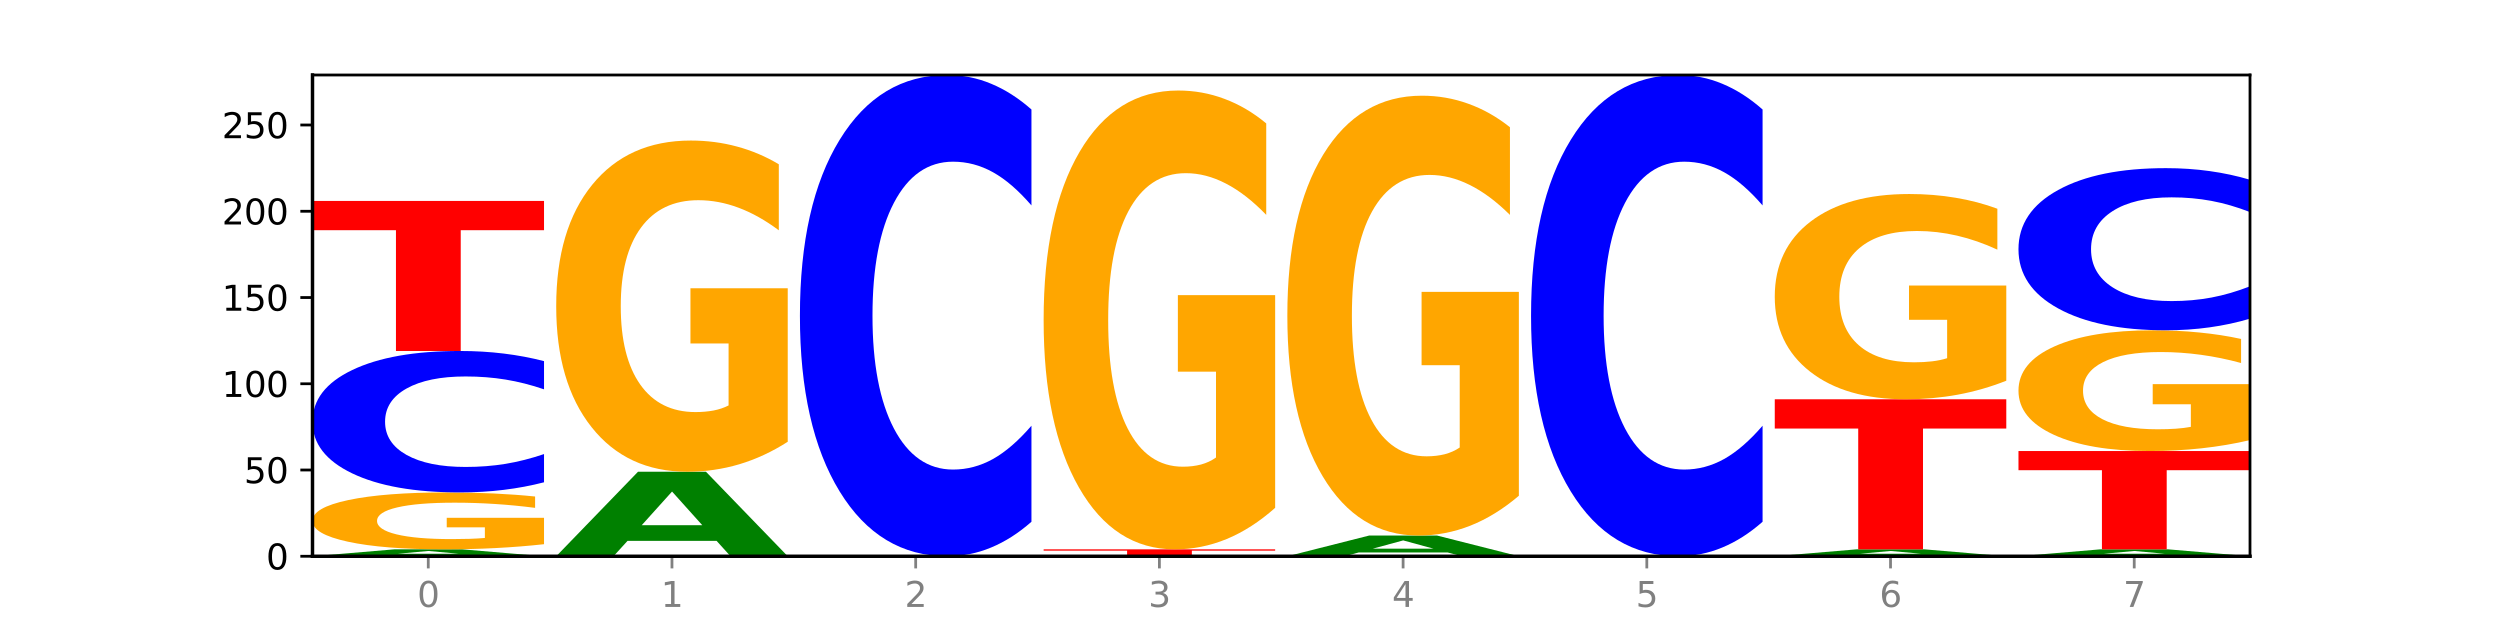 <?xml version="1.0" encoding="utf-8" standalone="no"?>
<!DOCTYPE svg PUBLIC "-//W3C//DTD SVG 1.1//EN"
  "http://www.w3.org/Graphics/SVG/1.1/DTD/svg11.dtd">
<svg xmlns:xlink="http://www.w3.org/1999/xlink" width="720pt" height="180pt" viewBox="0 0 720 180" xmlns="http://www.w3.org/2000/svg" version="1.1">
 <defs>
  <style type="text/css">*{stroke-linejoin: round; stroke-linecap: butt}</style>
 </defs>
 <g id="figure_1">
  <g id="patch_1">
   <path d="M 0 180 
L 720 180 
L 720 0 
L 0 0 
z
" style="fill: #ffffff"/>
  </g>
  <g id="axes_1">
   <g id="patch_2">
    <path d="M 90 160.2 
L 648 160.2 
L 648 21.6 
L 90 21.6 
z
" style="fill: #ffffff"/>
   </g>
   <g id="line2d_1">
    <path d="M 90 160.2 
L 648 160.2 
" clip-path="url(#paad46f5c49)" style="fill: none; stroke: #000000; stroke-width: 0.5; stroke-linecap: square"/>
   </g>
   <g id="patch_3">
    <path d="M 136.189 159.838 
L 110.545 159.838 
L 106.496 160.2 
L 90 160.2 
L 113.558 158.213 
L 133.121 158.213 
L 156.679 160.2 
L 140.197 160.2 
L 136.189 159.838 
z
M 114.635 159.469 
L 132.058 159.469 
L 123.36 158.679 
L 114.635 159.469 
z
" clip-path="url(#paad46f5c49)" style="fill: #008000"/>
   </g>
   <g id="patch_4">
    <path d="M 156.679 156.73 
Q 149.955 157.471 142.722 157.844 
Q 135.489 158.213 127.778 158.213 
Q 110.353 158.213 100.177 156.005 
Q 90 153.797 90 150.021 
Q 90 146.201 100.356 144.01 
Q 110.727 141.819 128.764 141.819 
Q 135.713 141.819 142.079 142.117 
Q 148.46 142.412 154.109 142.994 
L 154.109 146.262 
Q 148.281 145.514 142.513 145.145 
Q 136.744 144.772 130.946 144.772 
Q 120.216 144.772 114.403 146.134 
Q 108.59 147.492 108.59 150.021 
Q 108.59 152.527 114.194 153.895 
Q 119.798 155.26 130.109 155.26 
Q 132.919 155.26 135.325 155.182 
Q 137.731 155.101 139.643 154.931 
L 139.643 151.863 
L 128.66 151.863 
L 128.66 149.131 
L 156.679 149.131 
L 156.679 156.73 
z
" clip-path="url(#paad46f5c49)" style="fill: #ffa600"/>
   </g>
   <g id="patch_5">
    <path d="M 156.679 138.899 
Q 151.102 140.347 145.07 141.079 
Q 139.039 141.819 132.47 141.819 
Q 112.882 141.819 101.441 136.333 
Q 90 130.847 90 121.464 
Q 90 112.048 101.441 106.57 
Q 112.882 101.084 132.47 101.084 
Q 139.039 101.084 145.07 101.824 
Q 151.102 102.556 156.679 104.004 
L 156.679 112.124 
Q 151.051 110.205 145.591 109.313 
Q 140.131 108.421 134.1 108.421 
Q 123.281 108.421 117.082 111.897 
Q 110.899 115.364 110.899 121.464 
Q 110.899 127.54 117.082 131.015 
Q 123.281 134.482 134.1 134.482 
Q 140.131 134.482 145.591 133.59 
Q 151.051 132.689 156.679 130.771 
L 156.679 138.899 
z
" clip-path="url(#paad46f5c49)" style="fill: #0000ff"/>
   </g>
   <g id="patch_6">
    <path d="M 90 57.865 
L 156.679 57.865 
L 156.679 66.293 
L 132.69 66.293 
L 132.69 101.084 
L 114.036 101.084 
L 114.036 66.293 
L 90 66.293 
L 90 57.865 
z
" clip-path="url(#paad46f5c49)" style="fill: #ff0000"/>
   </g>
   <g id="patch_7">
    <path d="M 206.377 155.766 
L 180.734 155.766 
L 176.685 160.2 
L 160.189 160.2 
L 183.747 135.858 
L 203.31 135.858 
L 226.868 160.2 
L 210.386 160.2 
L 206.377 155.766 
z
M 184.824 151.248 
L 202.247 151.248 
L 193.549 141.565 
L 184.824 151.248 
z
" clip-path="url(#paad46f5c49)" style="fill: #008000"/>
   </g>
   <g id="patch_8">
    <path d="M 226.868 127.228 
Q 220.143 131.543 212.91 133.71 
Q 205.678 135.858 197.967 135.858 
Q 180.542 135.858 170.365 123.012 
Q 160.189 110.166 160.189 88.197 
Q 160.189 65.973 170.545 53.225 
Q 180.916 40.477 198.953 40.477 
Q 205.902 40.477 212.268 42.211 
Q 218.649 43.925 224.298 47.314 
L 224.298 66.327 
Q 218.47 61.973 212.701 59.825 
Q 206.933 57.658 201.135 57.658 
Q 190.405 57.658 184.592 65.579 
Q 178.779 73.479 178.779 88.197 
Q 178.779 102.777 184.383 110.737 
Q 189.987 118.677 200.298 118.677 
Q 203.107 118.677 205.513 118.224 
Q 207.919 117.751 209.832 116.766 
L 209.832 98.916 
L 198.848 98.916 
L 198.848 83.015 
L 226.868 83.015 
L 226.868 127.228 
z
" clip-path="url(#paad46f5c49)" style="fill: #ffa600"/>
   </g>
   <g id="patch_9">
    <path d="M 297.057 150.265 
Q 291.479 155.19 285.448 157.681 
Q 279.417 160.2 272.848 160.2 
Q 253.259 160.2 241.818 141.533 
Q 230.377 122.866 230.377 90.943 
Q 230.377 58.905 241.818 40.267 
Q 253.259 21.6 272.848 21.6 
Q 279.417 21.6 285.448 24.119 
Q 291.479 26.61 297.057 31.535 
L 297.057 59.163 
Q 291.429 52.635 285.969 49.601 
Q 280.509 46.566 274.477 46.566 
Q 263.658 46.566 257.459 58.39 
Q 251.277 70.186 251.277 90.943 
Q 251.277 111.614 257.459 123.439 
Q 263.658 135.234 274.477 135.234 
Q 280.509 135.234 285.969 132.199 
Q 291.429 129.136 297.057 122.608 
L 297.057 150.265 
z
" clip-path="url(#paad46f5c49)" style="fill: #0000ff"/>
   </g>
   <g id="patch_10">
    <path d="M 300.566 158.213 
L 367.245 158.213 
L 367.245 158.6 
L 343.256 158.6 
L 343.256 160.2 
L 324.602 160.2 
L 324.602 158.6 
L 300.566 158.6 
L 300.566 158.213 
z
" clip-path="url(#paad46f5c49)" style="fill: #ff0000"/>
   </g>
   <g id="patch_11">
    <path d="M 367.245 146.257 
Q 360.521 152.235 353.288 155.238 
Q 346.055 158.213 338.344 158.213 
Q 320.919 158.213 310.743 140.416 
Q 300.566 122.618 300.566 92.183 
Q 300.566 61.393 310.922 43.732 
Q 321.293 26.071 339.33 26.071 
Q 346.279 26.071 352.645 28.473 
Q 359.026 30.848 364.675 35.543 
L 364.675 61.884 
Q 358.847 55.851 353.079 52.876 
Q 347.31 49.873 341.512 49.873 
Q 330.782 49.873 324.969 60.847 
Q 319.156 71.792 319.156 92.183 
Q 319.156 112.382 324.76 123.41 
Q 330.364 134.41 340.675 134.41 
Q 343.485 134.41 345.891 133.783 
Q 348.297 133.127 350.209 131.763 
L 350.209 107.032 
L 339.226 107.032 
L 339.226 85.004 
L 367.245 85.004 
L 367.245 146.257 
z
" clip-path="url(#paad46f5c49)" style="fill: #ffa600"/>
   </g>
   <g id="patch_12">
    <path d="M 416.943 159.114 
L 391.3 159.114 
L 387.251 160.2 
L 370.755 160.2 
L 394.313 154.239 
L 413.876 154.239 
L 437.434 160.2 
L 420.952 160.2 
L 416.943 159.114 
z
M 395.39 158.008 
L 412.813 158.008 
L 404.115 155.636 
L 395.39 158.008 
z
" clip-path="url(#paad46f5c49)" style="fill: #008000"/>
   </g>
   <g id="patch_13">
    <path d="M 437.434 142.777 
Q 430.709 148.508 423.476 151.386 
Q 416.244 154.239 408.533 154.239 
Q 391.108 154.239 380.931 137.177 
Q 370.755 120.116 370.755 90.939 
Q 370.755 61.422 381.111 44.492 
Q 391.482 27.561 409.519 27.561 
Q 416.468 27.561 422.834 29.864 
Q 429.215 32.141 434.864 36.641 
L 434.864 61.893 
Q 429.036 56.11 423.267 53.258 
Q 417.499 50.379 411.701 50.379 
Q 400.971 50.379 395.158 60.899 
Q 389.345 71.392 389.345 90.939 
Q 389.345 110.303 394.949 120.875 
Q 400.553 131.421 410.864 131.421 
Q 413.673 131.421 416.079 130.819 
Q 418.485 130.191 420.398 128.882 
L 420.398 105.174 
L 409.414 105.174 
L 409.414 84.057 
L 437.434 84.057 
L 437.434 142.777 
z
" clip-path="url(#paad46f5c49)" style="fill: #ffa600"/>
   </g>
   <g id="patch_14">
    <path d="M 507.623 150.265 
Q 502.045 155.19 496.014 157.681 
Q 489.983 160.2 483.414 160.2 
Q 463.825 160.2 452.384 141.533 
Q 440.943 122.866 440.943 90.943 
Q 440.943 58.905 452.384 40.267 
Q 463.825 21.6 483.414 21.6 
Q 489.983 21.6 496.014 24.119 
Q 502.045 26.61 507.623 31.535 
L 507.623 59.163 
Q 501.995 52.635 496.535 49.601 
Q 491.075 46.566 485.043 46.566 
Q 474.224 46.566 468.025 58.39 
Q 461.843 70.186 461.843 90.943 
Q 461.843 111.614 468.025 123.439 
Q 474.224 135.234 485.043 135.234 
Q 491.075 135.234 496.535 132.199 
Q 501.995 129.136 507.623 122.608 
L 507.623 150.265 
z
" clip-path="url(#paad46f5c49)" style="fill: #0000ff"/>
   </g>
   <g id="patch_15">
    <path d="M 557.321 159.838 
L 531.677 159.838 
L 527.628 160.2 
L 511.132 160.2 
L 534.69 158.213 
L 554.253 158.213 
L 577.811 160.2 
L 561.329 160.2 
L 557.321 159.838 
z
M 535.767 159.469 
L 553.19 159.469 
L 544.492 158.679 
L 535.767 159.469 
z
" clip-path="url(#paad46f5c49)" style="fill: #008000"/>
   </g>
   <g id="patch_16">
    <path d="M 511.132 114.994 
L 577.811 114.994 
L 577.811 123.423 
L 553.822 123.423 
L 553.822 158.213 
L 535.168 158.213 
L 535.168 123.423 
L 511.132 123.423 
L 511.132 114.994 
z
" clip-path="url(#paad46f5c49)" style="fill: #ff0000"/>
   </g>
   <g id="patch_17">
    <path d="M 577.811 109.645 
Q 571.087 112.319 563.854 113.662 
Q 556.621 114.994 548.91 114.994 
Q 531.486 114.994 521.309 107.032 
Q 511.132 99.07 511.132 85.454 
Q 511.132 71.679 521.488 63.778 
Q 531.859 55.877 549.896 55.877 
Q 556.845 55.877 563.211 56.952 
Q 569.592 58.014 575.241 60.115 
L 575.241 71.899 
Q 569.413 69.2 563.645 67.869 
Q 557.876 66.526 552.078 66.526 
Q 541.348 66.526 535.535 71.435 
Q 529.722 76.332 529.722 85.454 
Q 529.722 94.49 535.326 99.424 
Q 540.93 104.345 551.241 104.345 
Q 554.051 104.345 556.457 104.064 
Q 558.863 103.771 560.775 103.161 
L 560.775 92.097 
L 549.792 92.097 
L 549.792 82.242 
L 577.811 82.242 
L 577.811 109.645 
z
" clip-path="url(#paad46f5c49)" style="fill: #ffa600"/>
   </g>
   <g id="patch_18">
    <path d="M 627.51 159.838 
L 601.866 159.838 
L 597.817 160.2 
L 581.321 160.2 
L 604.879 158.213 
L 624.442 158.213 
L 648 160.2 
L 631.518 160.2 
L 627.51 159.838 
z
M 605.956 159.469 
L 623.379 159.469 
L 614.681 158.679 
L 605.956 159.469 
z
" clip-path="url(#paad46f5c49)" style="fill: #008000"/>
   </g>
   <g id="patch_19">
    <path d="M 581.321 129.897 
L 648 129.897 
L 648 135.419 
L 624.011 135.419 
L 624.011 158.213 
L 605.356 158.213 
L 605.356 135.419 
L 581.321 135.419 
L 581.321 129.897 
z
" clip-path="url(#paad46f5c49)" style="fill: #ff0000"/>
   </g>
   <g id="patch_20">
    <path d="M 648 126.751 
Q 641.275 128.324 634.042 129.114 
Q 626.81 129.897 619.099 129.897 
Q 601.674 129.897 591.497 125.213 
Q 581.321 120.53 581.321 112.52 
Q 581.321 104.418 591.677 99.77 
Q 602.048 95.123 620.085 95.123 
Q 627.034 95.123 633.4 95.755 
Q 639.781 96.38 645.43 97.615 
L 645.43 104.547 
Q 639.602 102.96 633.833 102.177 
Q 628.065 101.386 622.267 101.386 
Q 611.537 101.386 605.724 104.274 
Q 599.911 107.155 599.911 112.52 
Q 599.911 117.836 605.515 120.738 
Q 611.119 123.633 621.43 123.633 
Q 624.239 123.633 626.645 123.468 
Q 629.051 123.295 630.964 122.936 
L 630.964 116.428 
L 619.98 116.428 
L 619.98 110.631 
L 648 110.631 
L 648 126.751 
z
" clip-path="url(#paad46f5c49)" style="fill: #ffa600"/>
   </g>
   <g id="patch_21">
    <path d="M 648 91.775 
Q 642.422 93.435 636.391 94.274 
Q 630.36 95.123 623.791 95.123 
Q 604.202 95.123 592.762 88.833 
Q 581.321 82.544 581.321 71.789 
Q 581.321 60.995 592.762 54.715 
Q 604.202 48.426 623.791 48.426 
Q 630.36 48.426 636.391 49.275 
Q 642.422 50.114 648 51.773 
L 648 61.081 
Q 642.372 58.882 636.912 57.86 
Q 631.452 56.837 625.421 56.837 
Q 614.602 56.837 608.402 60.821 
Q 602.22 64.795 602.22 71.789 
Q 602.22 78.753 608.402 82.737 
Q 614.602 86.711 625.421 86.711 
Q 631.452 86.711 636.912 85.689 
Q 642.372 84.657 648 82.457 
L 648 91.775 
z
" clip-path="url(#paad46f5c49)" style="fill: #0000ff"/>
   </g>
   <g id="matplotlib.axis_1">
    <g id="xtick_1">
     <g id="line2d_2">
      <defs>
       <path id="m6fae0424ac" d="M 0 0 
L 0 3.5 
" style="stroke: #808080; stroke-width: 0.8"/>
      </defs>
      <g>
       <use xlink:href="#m6fae0424ac" x="123.34" y="160.2" style="fill: #808080; stroke: #808080; stroke-width: 0.8"/>
      </g>
     </g>
     <g id="text_1">
      <!-- 0 -->
      <g style="fill: #808080" transform="translate(120.158 174.798) scale(0.1 -0.1)">
       <defs>
        <path id="DejaVuSans-30" d="M 2034 4250 
Q 1547 4250 1301 3770 
Q 1056 3291 1056 2328 
Q 1056 1369 1301 889 
Q 1547 409 2034 409 
Q 2525 409 2770 889 
Q 3016 1369 3016 2328 
Q 3016 3291 2770 3770 
Q 2525 4250 2034 4250 
z
M 2034 4750 
Q 2819 4750 3233 4129 
Q 3647 3509 3647 2328 
Q 3647 1150 3233 529 
Q 2819 -91 2034 -91 
Q 1250 -91 836 529 
Q 422 1150 422 2328 
Q 422 3509 836 4129 
Q 1250 4750 2034 4750 
z
" transform="scale(0.016)"/>
       </defs>
       <use xlink:href="#DejaVuSans-30"/>
      </g>
     </g>
    </g>
    <g id="xtick_2">
     <g id="line2d_3">
      <g>
       <use xlink:href="#m6fae0424ac" x="193.528" y="160.2" style="fill: #808080; stroke: #808080; stroke-width: 0.8"/>
      </g>
     </g>
     <g id="text_2">
      <!-- 1 -->
      <g style="fill: #808080" transform="translate(190.347 174.798) scale(0.1 -0.1)">
       <defs>
        <path id="DejaVuSans-31" d="M 794 531 
L 1825 531 
L 1825 4091 
L 703 3866 
L 703 4441 
L 1819 4666 
L 2450 4666 
L 2450 531 
L 3481 531 
L 3481 0 
L 794 0 
L 794 531 
z
" transform="scale(0.016)"/>
       </defs>
       <use xlink:href="#DejaVuSans-31"/>
      </g>
     </g>
    </g>
    <g id="xtick_3">
     <g id="line2d_4">
      <g>
       <use xlink:href="#m6fae0424ac" x="263.717" y="160.2" style="fill: #808080; stroke: #808080; stroke-width: 0.8"/>
      </g>
     </g>
     <g id="text_3">
      <!-- 2 -->
      <g style="fill: #808080" transform="translate(260.536 174.798) scale(0.1 -0.1)">
       <defs>
        <path id="DejaVuSans-32" d="M 1228 531 
L 3431 531 
L 3431 0 
L 469 0 
L 469 531 
Q 828 903 1448 1529 
Q 2069 2156 2228 2338 
Q 2531 2678 2651 2914 
Q 2772 3150 2772 3378 
Q 2772 3750 2511 3984 
Q 2250 4219 1831 4219 
Q 1534 4219 1204 4116 
Q 875 4013 500 3803 
L 500 4441 
Q 881 4594 1212 4672 
Q 1544 4750 1819 4750 
Q 2544 4750 2975 4387 
Q 3406 4025 3406 3419 
Q 3406 3131 3298 2873 
Q 3191 2616 2906 2266 
Q 2828 2175 2409 1742 
Q 1991 1309 1228 531 
z
" transform="scale(0.016)"/>
       </defs>
       <use xlink:href="#DejaVuSans-32"/>
      </g>
     </g>
    </g>
    <g id="xtick_4">
     <g id="line2d_5">
      <g>
       <use xlink:href="#m6fae0424ac" x="333.906" y="160.2" style="fill: #808080; stroke: #808080; stroke-width: 0.8"/>
      </g>
     </g>
     <g id="text_4">
      <!-- 3 -->
      <g style="fill: #808080" transform="translate(330.724 174.798) scale(0.1 -0.1)">
       <defs>
        <path id="DejaVuSans-33" d="M 2597 2516 
Q 3050 2419 3304 2112 
Q 3559 1806 3559 1356 
Q 3559 666 3084 287 
Q 2609 -91 1734 -91 
Q 1441 -91 1130 -33 
Q 819 25 488 141 
L 488 750 
Q 750 597 1062 519 
Q 1375 441 1716 441 
Q 2309 441 2620 675 
Q 2931 909 2931 1356 
Q 2931 1769 2642 2001 
Q 2353 2234 1838 2234 
L 1294 2234 
L 1294 2753 
L 1863 2753 
Q 2328 2753 2575 2939 
Q 2822 3125 2822 3475 
Q 2822 3834 2567 4026 
Q 2313 4219 1838 4219 
Q 1578 4219 1281 4162 
Q 984 4106 628 3988 
L 628 4550 
Q 988 4650 1302 4700 
Q 1616 4750 1894 4750 
Q 2613 4750 3031 4423 
Q 3450 4097 3450 3541 
Q 3450 3153 3228 2886 
Q 3006 2619 2597 2516 
z
" transform="scale(0.016)"/>
       </defs>
       <use xlink:href="#DejaVuSans-33"/>
      </g>
     </g>
    </g>
    <g id="xtick_5">
     <g id="line2d_6">
      <g>
       <use xlink:href="#m6fae0424ac" x="404.094" y="160.2" style="fill: #808080; stroke: #808080; stroke-width: 0.8"/>
      </g>
     </g>
     <g id="text_5">
      <!-- 4 -->
      <g style="fill: #808080" transform="translate(400.913 174.798) scale(0.1 -0.1)">
       <defs>
        <path id="DejaVuSans-34" d="M 2419 4116 
L 825 1625 
L 2419 1625 
L 2419 4116 
z
M 2253 4666 
L 3047 4666 
L 3047 1625 
L 3713 1625 
L 3713 1100 
L 3047 1100 
L 3047 0 
L 2419 0 
L 2419 1100 
L 313 1100 
L 313 1709 
L 2253 4666 
z
" transform="scale(0.016)"/>
       </defs>
       <use xlink:href="#DejaVuSans-34"/>
      </g>
     </g>
    </g>
    <g id="xtick_6">
     <g id="line2d_7">
      <g>
       <use xlink:href="#m6fae0424ac" x="474.283" y="160.2" style="fill: #808080; stroke: #808080; stroke-width: 0.8"/>
      </g>
     </g>
     <g id="text_6">
      <!-- 5 -->
      <g style="fill: #808080" transform="translate(471.102 174.798) scale(0.1 -0.1)">
       <defs>
        <path id="DejaVuSans-35" d="M 691 4666 
L 3169 4666 
L 3169 4134 
L 1269 4134 
L 1269 2991 
Q 1406 3038 1543 3061 
Q 1681 3084 1819 3084 
Q 2600 3084 3056 2656 
Q 3513 2228 3513 1497 
Q 3513 744 3044 326 
Q 2575 -91 1722 -91 
Q 1428 -91 1123 -41 
Q 819 9 494 109 
L 494 744 
Q 775 591 1075 516 
Q 1375 441 1709 441 
Q 2250 441 2565 725 
Q 2881 1009 2881 1497 
Q 2881 1984 2565 2268 
Q 2250 2553 1709 2553 
Q 1456 2553 1204 2497 
Q 953 2441 691 2322 
L 691 4666 
z
" transform="scale(0.016)"/>
       </defs>
       <use xlink:href="#DejaVuSans-35"/>
      </g>
     </g>
    </g>
    <g id="xtick_7">
     <g id="line2d_8">
      <g>
       <use xlink:href="#m6fae0424ac" x="544.472" y="160.2" style="fill: #808080; stroke: #808080; stroke-width: 0.8"/>
      </g>
     </g>
     <g id="text_7">
      <!-- 6 -->
      <g style="fill: #808080" transform="translate(541.29 174.798) scale(0.1 -0.1)">
       <defs>
        <path id="DejaVuSans-36" d="M 2113 2584 
Q 1688 2584 1439 2293 
Q 1191 2003 1191 1497 
Q 1191 994 1439 701 
Q 1688 409 2113 409 
Q 2538 409 2786 701 
Q 3034 994 3034 1497 
Q 3034 2003 2786 2293 
Q 2538 2584 2113 2584 
z
M 3366 4563 
L 3366 3988 
Q 3128 4100 2886 4159 
Q 2644 4219 2406 4219 
Q 1781 4219 1451 3797 
Q 1122 3375 1075 2522 
Q 1259 2794 1537 2939 
Q 1816 3084 2150 3084 
Q 2853 3084 3261 2657 
Q 3669 2231 3669 1497 
Q 3669 778 3244 343 
Q 2819 -91 2113 -91 
Q 1303 -91 875 529 
Q 447 1150 447 2328 
Q 447 3434 972 4092 
Q 1497 4750 2381 4750 
Q 2619 4750 2861 4703 
Q 3103 4656 3366 4563 
z
" transform="scale(0.016)"/>
       </defs>
       <use xlink:href="#DejaVuSans-36"/>
      </g>
     </g>
    </g>
    <g id="xtick_8">
     <g id="line2d_9">
      <g>
       <use xlink:href="#m6fae0424ac" x="614.66" y="160.2" style="fill: #808080; stroke: #808080; stroke-width: 0.8"/>
      </g>
     </g>
     <g id="text_8">
      <!-- 7 -->
      <g style="fill: #808080" transform="translate(611.479 174.798) scale(0.1 -0.1)">
       <defs>
        <path id="DejaVuSans-37" d="M 525 4666 
L 3525 4666 
L 3525 4397 
L 1831 0 
L 1172 0 
L 2766 4134 
L 525 4134 
L 525 4666 
z
" transform="scale(0.016)"/>
       </defs>
       <use xlink:href="#DejaVuSans-37"/>
      </g>
     </g>
    </g>
   </g>
   <g id="matplotlib.axis_2">
    <g id="ytick_1">
     <g id="line2d_10">
      <defs>
       <path id="mb95d977e83" d="M 0 0 
L -3.5 0 
" style="stroke: #000000; stroke-width: 0.8"/>
      </defs>
      <g>
       <use xlink:href="#mb95d977e83" x="90" y="160.2" style="stroke: #000000; stroke-width: 0.8"/>
      </g>
     </g>
     <g id="text_9">
      <!-- 0 -->
      <g transform="translate(76.638 163.999) scale(0.1 -0.1)">
       <use xlink:href="#DejaVuSans-30"/>
      </g>
     </g>
    </g>
    <g id="ytick_2">
     <g id="line2d_11">
      <g>
       <use xlink:href="#mb95d977e83" x="90" y="135.361" style="stroke: #000000; stroke-width: 0.8"/>
      </g>
     </g>
     <g id="text_10">
      <!-- 50 -->
      <g transform="translate(70.275 139.161) scale(0.1 -0.1)">
       <use xlink:href="#DejaVuSans-35"/>
       <use xlink:href="#DejaVuSans-30" x="63.623"/>
      </g>
     </g>
    </g>
    <g id="ytick_3">
     <g id="line2d_12">
      <g>
       <use xlink:href="#mb95d977e83" x="90" y="110.523" style="stroke: #000000; stroke-width: 0.8"/>
      </g>
     </g>
     <g id="text_11">
      <!-- 100 -->
      <g transform="translate(63.913 114.322) scale(0.1 -0.1)">
       <use xlink:href="#DejaVuSans-31"/>
       <use xlink:href="#DejaVuSans-30" x="63.623"/>
       <use xlink:href="#DejaVuSans-30" x="127.246"/>
      </g>
     </g>
    </g>
    <g id="ytick_4">
     <g id="line2d_13">
      <g>
       <use xlink:href="#mb95d977e83" x="90" y="85.684" style="stroke: #000000; stroke-width: 0.8"/>
      </g>
     </g>
     <g id="text_12">
      <!-- 150 -->
      <g transform="translate(63.913 89.483) scale(0.1 -0.1)">
       <use xlink:href="#DejaVuSans-31"/>
       <use xlink:href="#DejaVuSans-35" x="63.623"/>
       <use xlink:href="#DejaVuSans-30" x="127.246"/>
      </g>
     </g>
    </g>
    <g id="ytick_5">
     <g id="line2d_14">
      <g>
       <use xlink:href="#mb95d977e83" x="90" y="60.845" style="stroke: #000000; stroke-width: 0.8"/>
      </g>
     </g>
     <g id="text_13">
      <!-- 200 -->
      <g transform="translate(63.913 64.644) scale(0.1 -0.1)">
       <use xlink:href="#DejaVuSans-32"/>
       <use xlink:href="#DejaVuSans-30" x="63.623"/>
       <use xlink:href="#DejaVuSans-30" x="127.246"/>
      </g>
     </g>
    </g>
    <g id="ytick_6">
     <g id="line2d_15">
      <g>
       <use xlink:href="#mb95d977e83" x="90" y="36.006" style="stroke: #000000; stroke-width: 0.8"/>
      </g>
     </g>
     <g id="text_14">
      <!-- 250 -->
      <g transform="translate(63.913 39.806) scale(0.1 -0.1)">
       <use xlink:href="#DejaVuSans-32"/>
       <use xlink:href="#DejaVuSans-35" x="63.623"/>
       <use xlink:href="#DejaVuSans-30" x="127.246"/>
      </g>
     </g>
    </g>
   </g>
   <g id="patch_22">
    <path d="M 90 160.2 
L 90 21.6 
" style="fill: none; stroke: #000000; stroke-linejoin: miter; stroke-linecap: square"/>
   </g>
   <g id="patch_23">
    <path d="M 648 160.2 
L 648 21.6 
" style="fill: none; stroke: #000000; stroke-width: 0.8; stroke-linejoin: miter; stroke-linecap: square"/>
   </g>
   <g id="patch_24">
    <path d="M 90 160.2 
L 648 160.2 
" style="fill: none; stroke: #000000; stroke-linejoin: miter; stroke-linecap: square"/>
   </g>
   <g id="patch_25">
    <path d="M 90 21.6 
L 648 21.6 
" style="fill: none; stroke: #000000; stroke-width: 0.8; stroke-linejoin: miter; stroke-linecap: square"/>
   </g>
  </g>
 </g>
 <defs>
  <clipPath id="paad46f5c49">
   <rect x="90" y="21.6" width="558" height="138.6"/>
  </clipPath>
 </defs>
</svg>
